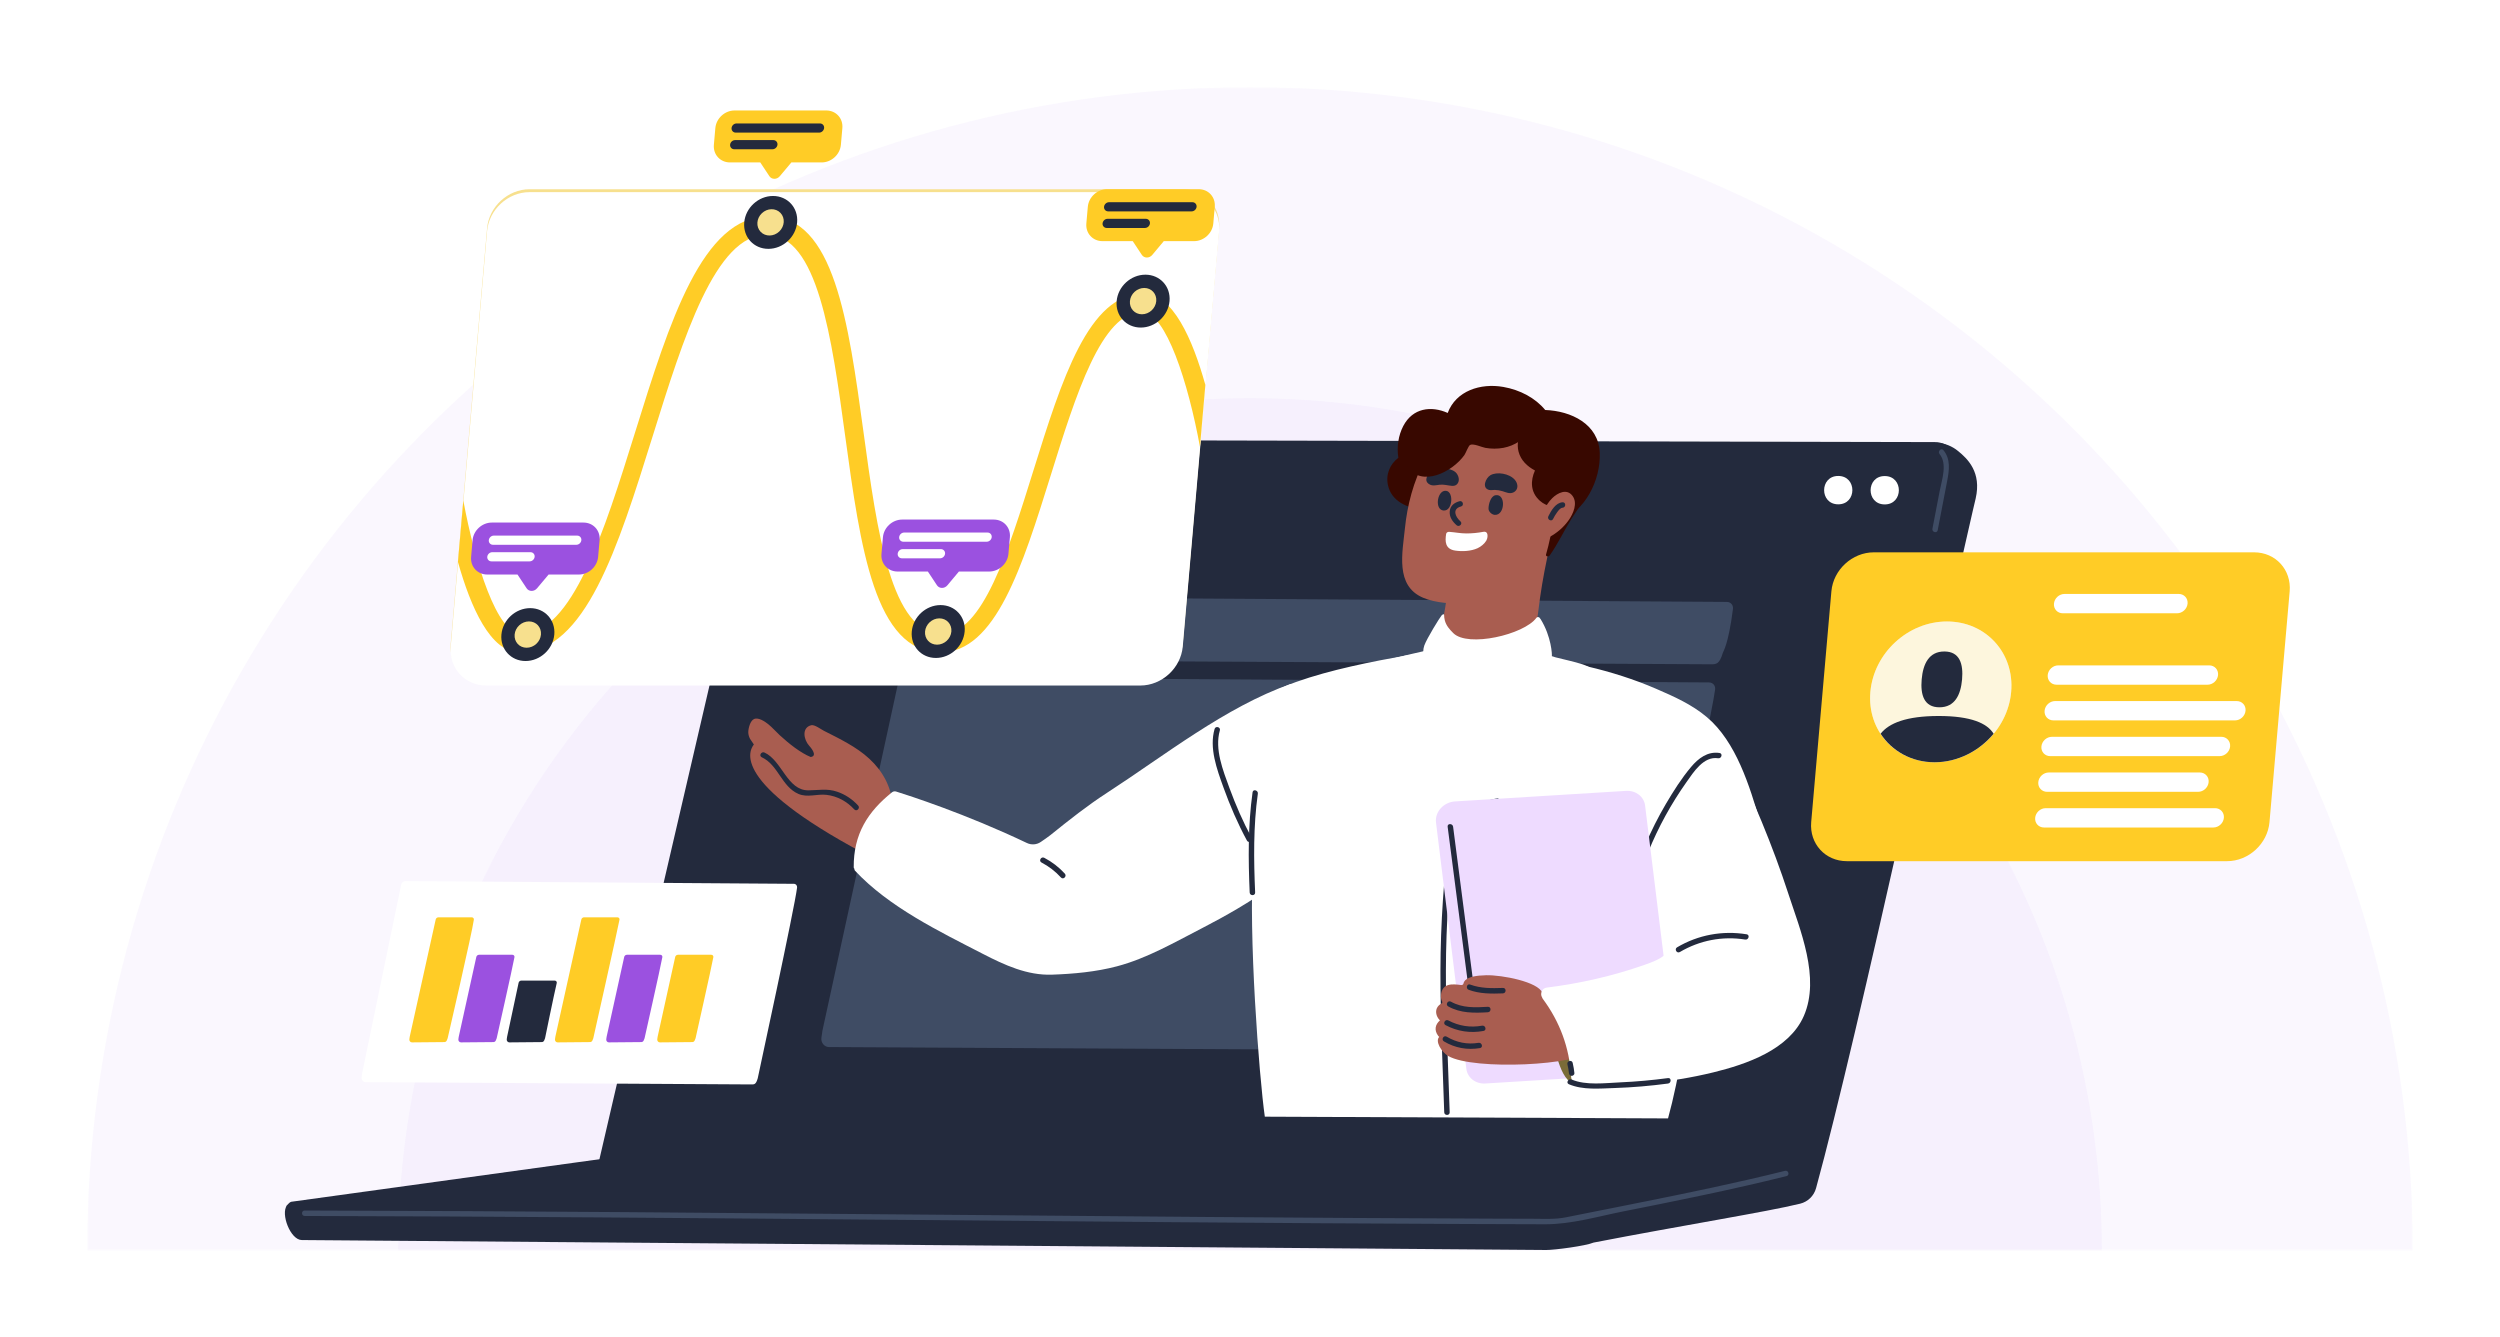 <svg width="860" height="460" viewBox="0 0 860 460" fill="none" xmlns="http://www.w3.org/2000/svg">
<rect width="860" height="460" fill="white"/>
<mask id="mask0_252_53" style="mask-type:alpha" maskUnits="userSpaceOnUse" x="30" y="30" width="800" height="400">
<rect x="30" y="30" width="800" height="400" fill="#D9D9D9"/>
</mask>
<g mask="url(#mask0_252_53)">
<circle opacity="0.05" cx="430" cy="430" r="293" fill="#9B51E0"/>
<circle opacity="0.05" cx="430" cy="430" r="400" fill="#9B51E0"/>
</g>
<path d="M98.718 414.654C96.46 417.515 99.907 426.569 103.834 426.578L531.892 430C534.795 430.007 545.516 428.594 548.174 427.452C578.829 421.512 607.815 416.884 619.245 414.07C621.908 413.415 623.993 411.378 624.721 408.733C639.12 356.329 670.756 209.34 678.586 175.93C678.937 174.433 679.286 172.932 679.641 171.434C681.663 162.549 677.044 157.876 673.23 154.883C671.745 153.717 669.087 152.337 666.154 152.33L280.563 397.796L98.718 414.654Z" fill="#232A3D"/>
<path d="M671.486 159.953C667.116 180.078 662.73 200.2 658.361 220.325C646.408 275.268 632.608 330.178 619.308 385.017C619.019 386.178 618.729 387.337 618.456 388.498C617.632 391.864 616.836 395.229 616.041 398.609C615.824 399.584 614.948 400.269 613.945 400.267L207.033 399.369L210.894 382.726L262.869 159.051C263.752 155.227 267.841 152.141 272.008 152.151L665.57 153.02C669.723 153.029 672.38 156.131 671.483 159.953H671.486Z" fill="#232A3D"/>
<path d="M613.95 400.787L206.376 399.89L210.385 382.608L262.36 158.936C263.29 154.904 267.608 151.63 271.989 151.63C272.008 151.63 665.57 152.499 665.57 152.499C667.797 152.504 669.76 153.373 670.954 154.885C672.075 156.303 672.442 158.145 671.992 160.071C669.807 170.132 667.618 180.193 665.431 190.255C663.241 200.316 661.054 210.377 658.867 220.44C649.387 264.015 638.573 308.273 628.116 351.075C625.34 362.434 622.564 373.79 619.812 385.144C619.523 386.305 619.233 387.464 618.958 388.623C618.134 391.991 617.34 395.354 616.545 398.733C616.279 399.925 615.186 400.794 613.946 400.794L613.95 400.787ZM207.69 398.846L613.946 399.741C614.704 399.741 615.367 399.216 615.53 398.493C616.328 395.104 617.121 391.739 617.948 388.371C618.223 387.212 618.513 386.049 618.802 384.888C621.554 373.536 624.33 362.179 627.106 350.821C637.563 308.025 648.374 263.772 657.852 220.212C660.037 210.151 662.227 200.087 664.414 190.026C666.603 179.965 668.79 169.904 670.977 159.84C671.357 158.22 671.058 156.692 670.137 155.528C669.127 154.249 667.505 153.543 665.57 153.538L272.008 152.669C268.067 152.669 264.206 155.58 263.38 159.167L211.405 382.841L207.692 398.844L207.69 398.846Z" fill="#232A3D"/>
<path d="M665.337 186.547L672.15 157.447L669.261 154.042L665.565 153.013L272.008 152.146L268.467 152.869L264.441 155.884L261.887 163.25L256.684 185.645L665.337 186.547Z" fill="#232A3D"/>
<path d="M632.37 163.729C625.896 163.714 625.863 173.474 632.349 173.488C638.823 173.502 638.856 163.743 632.37 163.729Z" fill="white"/>
<path d="M613.95 401.206L207.031 400.309C206.743 400.309 206.473 400.177 206.296 399.951C206.117 399.727 206.051 399.433 206.117 399.155L209.978 382.511L261.953 158.837C262.923 154.628 267.424 151.208 271.989 151.208C272.008 151.208 665.57 152.078 665.57 152.078C667.924 152.085 670.005 153.01 671.281 154.623C672.482 156.143 672.88 158.109 672.399 160.16C670.215 170.219 668.025 180.28 665.838 190.339C663.649 200.4 661.462 210.461 659.277 220.525C649.796 264.104 638.981 308.364 628.521 351.169C625.745 362.528 622.972 373.884 620.217 385.238C619.928 386.402 619.638 387.558 619.365 388.714C618.541 392.085 617.745 395.445 616.952 398.825C616.646 400.2 615.379 401.208 613.946 401.208L613.95 401.206ZM208.217 398.432L613.95 399.324C614.513 399.324 615.007 398.938 615.125 398.403C615.923 395.01 616.719 391.642 617.543 388.274C617.818 387.118 618.108 385.952 618.397 384.788C621.15 373.441 623.923 362.083 626.701 350.724C637.156 307.931 647.969 263.683 657.445 220.127C659.63 210.066 661.819 200.002 664.009 189.941C666.198 179.88 668.385 169.819 670.57 159.755C670.921 158.255 670.653 156.854 669.812 155.792C668.882 154.616 667.376 153.966 665.572 153.962L272.01 153.093C268.253 153.093 264.576 155.858 263.789 159.265L211.814 382.94L208.219 398.432H208.217Z" fill="#232A3D"/>
<path d="M589.998 237.178C588.416 249.656 563.901 357.328 563.84 357.728C562.648 361.67 561.638 361.715 559.409 361.663L285.149 360.184C283.574 360.182 282.327 358.635 282.567 356.986L282.932 354.473L308.866 235.355C309.052 234.043 310.286 232.984 311.623 232.988L587.928 234.757C589.261 234.788 590.163 235.866 589.998 237.178Z" fill="#3F4C64"/>
<path d="M596.135 209.482C594.553 221.959 592.717 224.178 592.654 224.576C591.462 228.518 590.452 228.563 588.223 228.511L313.963 227.032C312.388 227.03 311.138 225.483 311.378 223.834L311.743 221.321L315.002 207.659C315.187 206.347 316.421 205.287 317.758 205.292L594.064 207.061C595.396 207.091 596.298 208.17 596.133 209.482H596.135Z" fill="#3F4C64"/>
<path d="M648.36 163.764C641.886 163.75 641.853 173.509 648.339 173.523C654.813 173.537 654.846 163.778 648.36 163.764Z" fill="white"/>
<path d="M206.849 398.684L100.204 413.408C99.304 413.658 98.445 415.04 98.445 415.04L528.849 417.649C531.2 417.654 533.517 417.091 535.603 416.006L615.66 400.05L206.849 398.686V398.684Z" fill="#232A3D"/>
<path d="M614.061 402.765C597.445 406.905 580.675 410.367 563.885 413.719C555.478 415.398 547.063 417.051 538.661 418.759C535.021 419.498 531.323 419.265 527.622 419.256C523.34 419.244 519.057 419.23 514.775 419.216C481.77 419.1 448.768 418.895 415.766 418.646C348.992 418.142 282.219 417.463 215.442 416.976C178.565 416.707 141.686 416.498 104.809 416.415C103.599 416.413 103.596 418.293 104.809 418.295C171.347 418.443 237.883 419.004 304.419 419.585C370.904 420.167 437.385 420.784 503.872 421.055C513.103 421.093 522.334 421.123 531.568 421.147C540.552 421.168 549.542 418.486 558.333 416.738C577.144 412.998 595.95 409.216 614.562 404.579C615.735 404.287 615.238 402.473 614.063 402.765H614.061Z" fill="#3F4C64"/>
<path d="M667.213 156.204C669.972 159.546 667.995 165.054 667.272 168.811C666.434 173.173 665.593 177.534 664.755 181.896C664.527 183.078 666.34 183.585 666.568 182.395C667.656 176.741 668.757 171.088 669.831 165.431C670.528 161.767 671.083 157.947 668.543 154.871C667.771 153.938 666.448 155.274 667.213 156.201V156.204Z" fill="#3F4C64"/>
<g filter="url(#filter0_d_252_53)">
<path d="M270.193 301.348C269.374 308.134 256.701 366.685 256.668 366.904C256.053 369.047 255.53 369.07 254.379 369.044L121.733 368.258C120.919 368.258 120.274 367.415 120.398 366.52L120.587 365.154L133.997 300.378C134.093 299.664 134.731 299.09 135.421 299.09L269.124 300.034C269.811 300.051 270.278 300.637 270.193 301.351V301.348Z" fill="white"/>
</g>
<path d="M163.006 316.372C162.459 320.592 154.019 357.017 153.998 357.151C153.589 358.484 153.24 358.501 152.473 358.482L141.707 358.581C141.165 358.581 140.734 358.055 140.817 357.5L140.942 356.649L149.871 316.355C149.935 315.913 150.361 315.552 150.82 315.555H162.29C162.749 315.564 163.06 315.929 163.003 316.374L163.006 316.372Z" fill="#FFCC26"/>
<path d="M213.104 316.372C212.238 320.906 204.118 357.017 204.097 357.151C203.687 358.484 203.339 358.501 202.571 358.482L191.805 358.581C191.264 358.581 190.833 358.055 190.915 357.5L191.04 356.649L199.97 316.355C200.033 315.913 200.46 315.552 200.919 315.555H212.389C212.848 315.564 213.184 315.934 213.102 316.374L213.104 316.372Z" fill="#FFCC26"/>
<path d="M191.525 338.138C190.595 342.024 187.521 357.014 187.5 357.151C187.09 358.484 186.741 358.501 185.974 358.482L175.208 358.581C174.666 358.581 174.236 358.055 174.318 357.5L174.443 356.649L178.391 338.122C178.454 337.679 178.881 337.318 179.34 337.321H190.81C191.269 337.33 191.627 337.705 191.523 338.14L191.525 338.138Z" fill="#232A3D"/>
<path d="M176.976 329.257C176.215 333.364 170.883 357.014 170.862 357.151C170.452 358.484 170.104 358.5 169.336 358.482L158.57 358.58C158.029 358.58 157.598 358.055 157.68 357.499L157.805 356.649L163.841 329.24C163.905 328.797 164.331 328.439 164.79 328.439H176.26C176.719 328.449 177.054 328.819 176.973 329.259L176.976 329.257Z" fill="#9B51E0"/>
<path d="M227.849 329.257C227.089 333.364 221.756 357.014 221.735 357.151C221.325 358.484 220.977 358.5 220.21 358.482L209.444 358.58C208.902 358.58 208.471 358.055 208.554 357.499L208.678 356.649L214.715 329.24C214.778 328.797 215.204 328.439 215.663 328.439H227.133C227.593 328.449 227.927 328.819 227.847 329.259L227.849 329.257Z" fill="#9B51E0"/>
<path d="M245.393 329.257C244.633 333.364 239.3 357.014 239.279 357.151C238.869 358.484 238.521 358.5 237.753 358.482L226.987 358.58C226.446 358.58 226.015 358.055 226.098 357.499L226.222 356.649L232.259 329.24C232.322 328.797 232.748 328.439 233.207 328.439H244.677C245.136 328.449 245.471 328.819 245.391 329.259L245.393 329.257Z" fill="#FFCC26"/>
<path d="M550.315 155.773C549.933 145.839 540.413 141.355 531.561 141.041C528.114 136.866 522.876 134.11 517.136 133.102C509.27 131.722 500.849 134.454 498.008 142.054C492.341 139.518 485.989 140.309 482.726 146.541C481.04 149.758 480.443 153.74 481.031 157.471C478.138 159.689 476.577 163.234 477.507 167.115C478.778 172.428 483.95 174.619 488.873 175.32C489.28 175.379 489.645 175.318 489.97 175.188C496.706 177.847 504.011 177.548 511.149 177.652C518.716 177.76 526.28 177.697 533.844 177.529C533.945 178.683 534.875 179.727 536.262 179.22C545.312 175.914 550.675 165.174 550.315 155.773Z" fill="#380800"/>
<path d="M482.343 228.784C485.128 241.033 498.387 244.21 509.918 242.859C518.885 241.808 531.883 240.254 536.187 231.231C534.767 230.36 533.395 229.439 532.123 228.431C526.443 223.928 528.432 216.535 529.192 210.115C530.624 198.036 533.216 186.156 536.698 174.508C536.782 174.228 536.754 173.987 536.686 173.768C536.811 173.033 536.408 172.162 535.44 172.108C527.864 171.686 520.533 173.587 514.4 178.165C508.343 182.687 505.108 189.602 499.957 194.948C499.583 195.026 499.274 195.278 499.15 195.749C499.034 195.862 498.921 195.977 498.803 196.088C498.187 196.665 498.33 197.409 498.782 197.885C497.525 206.095 495.974 220.546 492.965 223.304C490.479 225.584 486.601 227.371 482.343 228.784Z" fill="#A95D50"/>
<path d="M532.634 225.2C532.766 224.865 533.032 223.066 532.601 222.896C526.162 220.386 519.177 222.468 512.482 221.712C509.32 221.354 506.212 220.854 503.069 221.601C500.946 222.107 499.046 222.972 496.786 222.642C495.218 222.413 494.594 223.108 492.965 223.304C492.553 223.353 477.903 226.613 478 227C480.882 238.424 476.838 259.461 481 270.5C482.949 275.667 485.894 279.629 488.5 284.5C489.522 286.41 497.155 287.731 499.926 287.095C503.239 286.334 506.158 280.76 507.764 278.096C510.885 272.922 524.11 275.504 527.5 270.5C531.159 265.099 532.925 257.594 537 252.5C540.936 247.58 541.406 235.075 546.397 231.248C546.567 231.118 547.308 230.174 547.329 230.002C545.312 227.89 533.967 226.375 532.632 225.2H532.634Z" fill="white"/>
<path d="M535 181.35C540.45 175.7 544.142 168.759 543.035 160.278C540.982 144.527 521.682 140.429 508.588 143.281C491.79 146.939 484.829 166.592 483.312 181.599C482.453 190.097 479.852 201.491 489.528 205.612C498.215 209.312 513.452 207.32 522.509 203.966C524.182 203.347 525.543 202.106 526.341 200.511C528.578 196.043 533.333 186.336 535 181.352V181.35Z" fill="#A95D50"/>
<path d="M315.828 278.579C312.64 276.761 309.497 274.87 306.378 272.934C306.373 272.828 306.359 272.717 306.326 272.597C304.629 266.424 300.525 261.664 295.435 258.115C292.933 256.37 290.261 254.896 287.563 253.497C286.2 252.79 284.825 252.102 283.452 251.41C282.445 250.901 280.199 249.196 279.08 249.472C275.711 250.298 276.451 254.418 278.351 256.53C278.464 256.657 281.628 260.053 278.864 260.407C275.375 258.977 271.427 255.847 268.244 252.924C266.895 251.686 265.701 250.27 264.274 249.123C263.142 248.212 260.896 246.667 259.375 247.357C258.05 247.957 257.388 250.621 257.412 251.954C257.426 252.738 257.657 253.459 258.012 254.147C258.118 254.349 259.347 256.076 259.328 256.099C257.122 258.972 252.355 270.498 301.54 295.83C301.613 296.815 313.763 287.514 315.736 281.316C316.673 280.988 317.022 279.255 315.833 278.577L315.828 278.579Z" fill="#A95D50"/>
<path d="M606.12 284.961C606.099 284.891 606.078 284.82 606.059 284.749C606.238 284.257 606.099 283.753 605.802 283.39C605.684 283.247 605.581 283.098 605.529 282.922C601.875 270.359 597.207 255.164 587.18 246.707C581.949 242.296 575.844 239.606 569.678 236.933C562.248 233.711 554.048 231.12 546.173 229.286C545.587 229.149 545.131 229.399 544.85 229.785C544.721 229.844 544.591 229.905 544.471 230.018C539.76 234.427 535.09 239.641 530.609 245.301C531.047 245.944 531.238 246.782 530.989 247.767C528.808 256.372 523.217 263.219 518.379 270.395C515.213 275.091 511.665 280.715 506.485 283.308C506.153 283.967 505.812 284.634 505.492 285.284C505.207 285.863 503.997 285.072 502.857 284.054C502.509 283.918 502.205 283.704 501.949 283.437C500.755 284.575 498.648 284.761 497.097 283.548C488.414 276.758 484.57 263.791 483.199 253.369C482.076 244.827 481.045 234.003 484.233 225.386C471.576 227.661 457.724 230.381 445.873 234.59C434.946 238.469 424.917 245.831 415.778 253.063C415.437 253.139 415.15 253.334 415.015 253.669C414.775 253.859 414.53 254.052 414.29 254.243C413.459 254.905 413.881 255.887 414.634 256.271C415.074 256.495 415.326 256.98 415.404 257.477C417.652 271.796 423.342 283.372 430.914 295.54C431.076 295.802 431.154 296.11 431.13 296.421C429.348 320.945 433.155 370.443 435.097 384.136L573.803 384.734C581.327 357.612 587.437 299.742 587.776 299.49C589.008 298.57 590.24 297.65 591.472 296.73C595.653 293.609 600.38 290.724 604.131 286.991C604.373 286.751 604.686 286.624 605.018 286.582C605.734 286.492 606.384 285.882 606.118 284.964L606.12 284.961Z" fill="white"/>
<path d="M444.696 237.185C444.564 236.488 444.787 235.016 443.945 235.312C421.626 243.141 400.144 260.216 380.992 272.611C374.138 277.045 367.73 282.116 361.364 287.257C360.467 287.983 359.276 288.767 358.045 289.622C356.625 290.604 354.805 290.731 353.254 289.992C332.138 279.909 312.391 273.574 308.261 272.29C307.765 272.135 307.226 272.241 306.816 272.571C298.508 279.257 293.59 286.909 293.679 298.374C293.679 298.614 293.787 298.781 293.936 298.887C293.886 299.082 293.912 299.299 294.089 299.49C305.813 312.047 322.985 320.337 338.139 328.149C345.565 331.977 353.371 335.58 361.859 335.286C369.355 335.024 376.973 334.327 384.252 332.408C394.498 329.706 404.063 324.158 413.459 319.315C417.586 317.186 421.666 314.97 425.666 312.601C428.235 311.079 430.78 309.506 433.249 307.822C434.113 307.234 437.508 303.922 438.405 304.016C438.975 304.078 439.584 303.83 439.825 303.126C443.759 291.525 446.344 276.949 447.624 264.73C448.441 256.93 451.424 243.117 444.698 237.194L444.696 237.185Z" fill="white"/>
<path d="M430.885 272.531C429.289 283.89 429.393 295.585 429.89 307.02C429.941 308.225 431.822 308.232 431.768 307.02C431.279 295.767 431.128 284.212 432.698 273.03C432.865 271.846 431.053 271.335 430.885 272.531Z" fill="#232A3D"/>
<path d="M498.721 285.508C496.673 301.591 495.548 317.745 495.51 333.962C495.475 350.191 496.275 366.413 496.812 382.631C496.852 383.837 498.731 383.844 498.691 382.631C498.154 366.413 497.353 350.194 497.389 333.962C497.424 317.747 498.549 301.593 500.6 285.508C500.753 284.311 498.872 284.321 498.721 285.508Z" fill="#232A3D"/>
<path d="M591.528 259.026C587.437 258.393 584.228 260.856 581.709 263.857C578.448 267.74 575.665 272.137 573.095 276.499C567.708 285.642 563.569 295.474 560.702 305.689C560.374 306.857 562.187 307.354 562.514 306.188C565.015 297.283 568.478 288.689 572.932 280.583C575.103 276.633 577.497 272.804 580.098 269.123C582.57 265.623 586.034 260.065 591.029 260.84C592.213 261.024 592.722 259.212 591.528 259.026Z" fill="#232A3D"/>
<path d="M559.364 272.06L500.534 275.689C496.598 275.932 493.539 279.318 493.987 282.943L504.421 367.671C504.8 370.756 507.618 372.928 510.968 372.723L569.799 369.094C573.735 368.851 576.793 365.464 576.346 361.84L565.912 277.112C565.533 274.026 562.715 271.855 559.364 272.06Z" fill="#EEDBFF"/>
<path d="M497.989 284.387C501.315 310.09 504.642 335.797 507.969 361.501C508.122 362.683 510.003 362.699 509.847 361.501C506.521 335.797 503.194 310.09 499.868 284.387C499.715 283.204 497.833 283.188 497.989 284.387Z" fill="#232A3D"/>
<path d="M539.925 359.633C537.609 358.46 536.286 359.939 535.761 361.809C535.433 361.894 535.167 362.188 535.297 362.605C535.365 362.829 535.438 363.081 535.511 363.324C535.504 363.448 535.497 363.571 535.495 363.693C535.492 363.95 535.612 364.12 535.779 364.223C536.681 367.294 538.32 371.703 541.159 372.732C545.616 374.348 544.031 370.121 544.001 368.269C543.951 365.356 542.84 361.105 539.928 359.631L539.925 359.633Z" fill="#7A6B38"/>
<path d="M547.094 361.352C547.12 361.315 547.127 361.267 547.136 361.223C548.497 354.202 543.815 348.842 540.7 342.108C540.688 342.085 540.669 342.073 540.658 342.05C540.573 341.329 540.029 340.695 539.118 340.91C536.62 341.498 534.103 341.915 531.561 342.172C531.224 341.958 530.93 341.772 530.591 341.557C529.117 337.714 516.668 335.37 511.286 335.479C503.919 335.625 503.587 337.723 503.418 338.392C503.333 338.722 502.968 338.898 502.631 338.854C499.623 338.453 496.07 338.102 495.686 342.351C495.613 343.156 495.778 343.891 496.101 344.562C496.202 344.774 496.138 345.024 495.938 345.147C495.406 345.469 494.905 345.83 494.54 346.369C493.711 347.591 493.961 349.124 494.738 350.297C494.914 350.563 495.119 350.796 495.329 351.027C493.782 352.358 493.231 354.306 494.724 356.312C494.832 356.458 494.966 356.576 495.088 356.71C493.605 358.182 495.87 361.939 498.191 363.267C507.032 368.33 543.73 366.444 547.099 361.352H547.094Z" fill="#A95D50"/>
<path d="M529.946 212.939C529.889 212.847 529.828 212.774 529.757 212.722C529.611 212.284 528.879 212.046 528.503 212.555C524.239 218.323 504.943 222.805 499.929 217.788C498.615 216.474 497.495 215.223 497.014 213.408C496.93 213.083 496.868 212.751 496.828 212.416C496.788 212.086 496.819 211.726 496.755 211.403C496.558 211.088 496.023 211.561 495.889 211.726C495.185 212.59 490.863 219.557 489.956 222.067C489.509 223.306 489.497 224.927 489.791 226.147C490.733 230.049 493.742 233.615 498.203 235.956C498.585 236.156 498.879 236.069 499.063 235.788C499.138 235.758 499.211 235.723 499.281 235.659C502.74 232.538 506.389 224.522 507.307 221.952C507.302 222.112 507.3 222.239 507.302 222.244C507.985 227.675 510.601 231.366 513.468 236.029C514.469 237.654 517.438 236.681 518.803 236.177C521.362 235.235 524.291 233.911 526.603 232.498C531.497 229.51 533.809 225.909 533.826 225.734C533.962 225.419 533.713 218.98 529.946 212.934V212.939Z" fill="white"/>
<path d="M615.151 307.318C609.92 291.273 602.723 273.8 595.206 259.055C594.756 258.171 584.395 266.24 581.551 272.045C576.986 281.365 571.258 289.572 571.95 289.963C573.229 295.477 575.552 318.602 575.644 320.955C575.924 328.166 570.867 330.1 565.664 331.927C554.774 335.752 543.518 338.314 532.067 339.732C530.296 339.951 529.755 341.981 530.466 343.074C530.527 343.262 530.614 343.451 530.755 343.644C536.559 351.489 539.871 360.351 540.443 370.113C540.549 371.915 541.067 372.4 542.995 373.123C558.251 373.936 574.453 372.551 589.376 368.898C600.715 366.124 615.476 361.11 620.533 349.456C626.228 336.331 619.25 319.899 615.149 307.321L615.151 307.318Z" fill="white"/>
<path d="M505.235 340.498C509.044 341.908 513.011 341.868 517.016 341.725C518.221 341.682 518.228 339.8 517.016 339.845C513.178 339.982 509.388 340.038 505.734 338.686C504.597 338.265 504.108 340.083 505.235 340.5V340.498Z" fill="#232A3D"/>
<path d="M498.177 346.199C502.412 348.585 507.116 348.5 511.834 348.22C513.037 348.149 513.044 346.268 511.834 346.341C507.467 346.602 503.062 346.795 499.126 344.577C498.071 343.983 497.122 345.606 498.177 346.199Z" fill="#232A3D"/>
<path d="M497.278 352.653C501.372 354.822 505.781 355.481 510.334 354.645C511.523 354.426 511.02 352.615 509.835 352.832C505.803 353.573 501.85 352.947 498.227 351.03C497.158 350.465 496.207 352.087 497.278 352.653Z" fill="#232A3D"/>
<path d="M496.701 358.232C500.503 360.511 504.746 361.272 509.11 360.544C510.302 360.347 509.795 358.533 508.611 358.731C504.75 359.374 500.998 358.616 497.652 356.609C496.612 355.985 495.665 357.61 496.703 358.232H496.701Z" fill="#232A3D"/>
<path d="M417.817 250.765C415.922 257.336 418.605 264.596 420.83 270.779C423.095 277.074 425.758 283.275 428.948 289.156C429.525 290.22 431.149 289.271 430.57 288.207C427.585 282.703 425.077 276.925 422.923 271.052C420.713 265.027 417.779 257.679 419.63 251.264C419.966 250.098 418.153 249.601 417.817 250.765Z" fill="#232A3D"/>
<path d="M577.864 327.5C584.67 323.482 592.541 321.949 600.352 323.209C601.536 323.399 602.045 321.588 600.851 321.395C592.524 320.053 584.185 321.584 576.915 325.877C575.875 326.492 576.819 328.119 577.864 327.5Z" fill="#232A3D"/>
<path d="M539.193 366.124C539.431 367.127 539.612 368.138 539.72 369.162C539.775 369.671 540.114 370.097 540.66 370.102C541.126 370.107 541.653 369.666 541.599 369.162C541.472 367.97 541.281 366.791 541.003 365.625C540.726 364.447 538.913 364.946 539.191 366.124H539.193Z" fill="#232A3D"/>
<path d="M573.803 370.86C568.36 371.583 562.893 372.087 557.408 372.328C552.158 372.556 545.59 373.456 540.639 371.355C539.537 370.889 538.579 372.506 539.69 372.978C544.542 375.036 550.263 374.449 555.414 374.282C561.568 374.082 567.701 373.552 573.803 372.74C574.985 372.582 575.001 370.7 573.803 370.86Z" fill="#232A3D"/>
<path d="M358.273 296.704C360.811 298.028 363.036 299.745 364.969 301.859C365.785 302.754 367.113 301.421 366.299 300.529C364.269 298.306 361.894 296.471 359.224 295.079C358.153 294.521 357.202 296.144 358.275 296.702L358.273 296.704Z" fill="#232A3D"/>
<path d="M521.089 165.04C519.208 162.867 514.885 162.174 512.677 163.491C511.09 164.437 509.635 167.831 512.223 168.538C512.856 168.71 513.588 168.519 514.231 168.533C515.135 168.552 516.025 168.71 516.887 168.976C518.13 169.362 519.288 169.981 520.578 169.404C521.569 168.962 522.113 167.963 521.96 166.896C521.861 166.192 521.546 165.57 521.084 165.038L521.089 165.04Z" fill="#232A3D"/>
<path d="M490.82 164.105C490.476 165.127 490.648 165.883 491.541 166.5C492.706 167.304 493.956 166.903 495.249 166.75C496.659 166.583 498.012 167.016 499.404 167.129C499.974 167.176 500.588 167.101 501.033 166.741C502.431 165.615 501.8 163.411 500.694 162.435C498.761 160.737 494.26 160.641 492.016 162.435C491.465 162.876 491.044 163.429 490.818 164.103L490.82 164.105Z" fill="#232A3D"/>
<path d="M544.869 168.333C543.697 162.367 536.267 169.55 534.802 171.667C534.546 172.037 535.61 171.894 535.921 172.051C534.134 177.708 534.268 182.256 531.834 190.77C531.641 191.441 532.707 191.634 533.079 191.107C535.937 187.07 537.969 182.64 540.587 178.443C542.268 175.747 545.557 171.828 544.869 168.33V168.333Z" fill="#380800"/>
<path d="M532.015 142.822C527.829 138.594 520.707 138.585 515.236 139.11C508.091 139.798 501.146 142.176 494.912 145.721C490.25 148.373 485.193 153.86 483.43 159.089C483.418 159.117 483.409 159.145 483.399 159.176C483.355 159.31 483.303 159.447 483.263 159.581C483.115 160.08 483.527 160.4 483.929 160.4C489 167.84 499.62 162.367 503.766 156.519C504.213 155.888 505.136 153.356 505.708 153.057C506.841 152.466 509.753 153.853 510.951 154.063C513.009 154.423 515.121 154.444 517.176 154.056C521.218 153.288 524.62 150.947 526.758 147.53C530.023 147.737 535.593 146.432 532.015 142.819V142.822Z" fill="#380800"/>
<path d="M541.302 149.308C536.702 145.097 529.256 141.225 524.375 147.183C524.163 147.44 524.093 147.72 524.079 147.994C522.268 149.889 521.698 152.8 522.391 155.403C523.184 158.389 525.409 160.466 528.027 161.846C526.459 165.325 526.412 169.296 529.675 172.228C534.713 176.752 541.479 172.76 544.238 167.803C547.963 161.112 546.908 154.44 541.302 149.31V149.308Z" fill="#380800"/>
<path d="M540.942 170.575C538.983 167.944 535.826 169.553 533.988 171.35C531.495 173.79 530.438 177.023 529.409 180.297C528.674 182.633 529.821 186.437 533.015 184.729C535.619 183.337 537.896 181.38 539.629 178.94C541.194 176.736 542.807 173.078 540.942 170.572V170.575Z" fill="#A95D50"/>
<path d="M537.531 172.779C535.146 172.925 533.583 175.676 532.63 177.591C532.093 178.672 533.712 179.626 534.252 178.54C534.64 177.758 535.083 177.002 535.603 176.298C536.053 175.693 536.707 174.711 537.529 174.661C538.729 174.588 538.739 172.706 537.529 172.782L537.531 172.779Z" fill="#232A3D"/>
<path d="M514.417 170.363C512.762 170.681 512.008 173.573 512.051 175.035C512.081 176.053 513.207 177.042 514.177 177.115C517.783 177.381 518.094 169.659 514.417 170.365V170.363Z" fill="#232A3D"/>
<path d="M496.821 168.872C494.3 169.395 493.558 175.379 496.597 175.622C499.943 175.888 500.232 168.165 496.821 168.872Z" fill="#232A3D"/>
<path d="M502.081 172.419C500.308 172.89 498.888 173.94 498.705 175.876C498.521 177.822 499.67 179.449 501.061 180.681C501.965 181.479 503.3 180.156 502.391 179.35C500.602 177.767 499.465 175.059 502.58 174.23C503.747 173.919 503.253 172.106 502.081 172.417V172.419Z" fill="#232A3D"/>
<path d="M511.154 183.034C510.94 182.913 510.655 182.873 510.285 182.944C508.338 183.316 506.358 183.507 504.378 183.502C502.403 183.498 500.51 183.095 498.559 182.958C498.067 182.923 497.556 183.147 497.471 183.674C497.059 186.246 497.101 188.888 500.611 189.407C503.032 189.765 506.024 189.619 508.275 188.589C509.44 188.057 510.634 187.077 511.293 185.973C511.745 185.214 512.006 183.509 511.154 183.034Z" fill="white"/>
<path d="M262.043 260.498C267.719 263.117 268.858 270.6 274.661 273.108C277.774 274.453 281.027 273.061 284.267 273.423C288.01 273.843 291.346 275.689 293.875 278.44C294.694 279.332 296.022 277.999 295.205 277.109C293.206 274.933 290.779 273.299 287.972 272.345C284.521 271.172 281.609 271.848 278.099 271.878C270.789 271.94 269.037 261.662 262.994 258.876C261.901 258.372 260.946 259.992 262.045 260.498H262.043Z" fill="#232A3D"/>
<path d="M392.275 234.822H167.305C159.893 234.822 154.418 228.821 155.05 221.41L167.557 78.51C168.21 71.098 174.738 65.098 182.15 65.098H407.12C414.532 65.098 420.006 71.098 419.375 78.51L406.867 221.41C406.214 228.821 399.687 234.822 392.275 234.822Z" fill="#F7E08E"/>
<g filter="url(#filter1_d_252_53)">
<path d="M392.275 234.822H167.305C159.893 234.822 154.418 228.821 155.05 221.41L167.557 78.51C168.21 71.098 174.738 65.098 182.15 65.098H407.12C414.532 65.098 420.006 71.098 419.375 78.51L406.867 221.41C406.214 228.821 399.687 234.822 392.275 234.822Z" fill="white"/>
</g>
<path d="M414.658 132.474C410.278 116.746 403.414 100.996 393.391 100.996C374.461 100.996 365.238 130.642 355.446 162.014C346.855 189.596 337.969 218.104 324.114 218.104C306.532 218.104 301.71 182.837 297.056 148.728C291.834 110.513 286.907 74.425 264.271 74.425C241.635 74.425 230.369 110.513 218.472 148.728C207.839 182.837 196.847 218.104 179.265 218.104C171.032 218.104 163.388 193.828 159.387 172.204L157.534 193.301C161.914 208.903 168.757 224.421 178.696 224.421C201.332 224.421 212.576 188.332 224.495 150.118C235.128 116.009 246.12 80.742 263.702 80.742C281.285 80.742 286.107 116.009 290.76 150.118C295.982 188.332 300.909 224.421 323.545 224.421C342.475 224.421 351.698 194.775 361.49 163.403C370.081 135.821 378.967 107.313 392.822 107.313C401.097 107.313 408.804 131.968 412.784 153.697L414.637 132.474H414.658Z" fill="#FFCC26"/>
<path d="M274.21 76.51C273.768 81.542 269.346 85.605 264.313 85.605C259.281 85.605 255.575 81.521 256.017 76.51C256.459 71.477 260.881 67.414 265.913 67.414C270.946 67.414 274.652 71.499 274.21 76.51Z" fill="#232A3D"/>
<path d="M268.074 79.626C269.955 77.825 270.137 74.962 268.48 73.232C266.823 71.502 263.955 71.559 262.074 73.361C260.192 75.163 260.01 78.026 261.667 79.756C263.324 81.486 266.192 81.428 268.074 79.626Z" fill="#F7E08E"/>
<path d="M284.233 38H252.69C249.342 38 246.373 40.716 246.078 44.064L245.573 49.812C245.278 53.16 247.762 55.876 251.11 55.876H261.534L264.671 60.613C265.471 61.813 267.261 61.813 268.251 60.613L272.23 55.876H282.653C286.001 55.876 288.97 53.16 289.265 49.812L289.771 44.064C290.065 40.716 287.581 38 284.233 38Z" fill="#FFCC26"/>
<path d="M281.769 45.622H253.09C252.226 45.622 251.574 44.906 251.658 44.043C251.742 43.179 252.5 42.464 253.385 42.464H282.064C282.927 42.464 283.58 43.179 283.496 44.043C283.411 44.906 282.653 45.622 281.769 45.622Z" fill="#232A3D"/>
<path d="M265.724 51.349H252.584C251.721 51.349 251.068 50.633 251.153 49.77C251.237 48.907 251.995 48.191 252.879 48.191H266.019C266.882 48.191 267.535 48.907 267.45 49.77C267.366 50.633 266.608 51.349 265.724 51.349Z" fill="#232A3D"/>
<path d="M331.842 217.241C331.4 222.273 326.978 226.337 321.945 226.337C316.913 226.337 313.207 222.252 313.649 217.241C314.091 212.209 318.513 208.145 323.546 208.145C328.578 208.145 332.284 212.23 331.842 217.241Z" fill="#232A3D"/>
<path d="M327.273 217.241C327.062 219.747 324.851 221.768 322.345 221.768C319.84 221.768 318.008 219.747 318.218 217.241C318.429 214.736 320.64 212.714 323.146 212.714C325.651 212.714 327.483 214.736 327.273 217.241Z" fill="#F7E08E"/>
<path d="M341.886 178.731H310.343C306.995 178.731 304.026 181.448 303.731 184.795L303.226 190.543C302.931 193.891 305.416 196.607 308.764 196.607H319.187L322.324 201.344C323.125 202.545 324.914 202.545 325.904 201.344L329.863 196.607H340.286C343.634 196.607 346.603 193.891 346.898 190.543L347.403 184.795C347.698 181.448 345.213 178.731 341.865 178.731H341.886Z" fill="#9B51E0"/>
<path d="M339.422 186.354H310.743C309.88 186.354 309.227 185.638 309.311 184.774C309.396 183.911 310.154 183.195 311.038 183.195H339.717C340.581 183.195 341.233 183.911 341.149 184.774C341.065 185.638 340.307 186.354 339.422 186.354Z" fill="white"/>
<path d="M323.377 192.06H310.238C309.374 192.06 308.722 191.344 308.806 190.48C308.89 189.617 309.648 188.901 310.533 188.901H323.672C324.535 188.901 325.188 189.617 325.104 190.48C325.02 191.344 324.262 192.06 323.377 192.06Z" fill="white"/>
<path d="M402.319 103.586C401.877 108.618 397.455 112.682 392.422 112.682C387.39 112.682 383.684 108.597 384.126 103.586C384.568 98.554 388.99 94.49 394.023 94.49C399.055 94.49 402.761 98.575 402.319 103.586Z" fill="#232A3D"/>
<path d="M397.75 103.586C397.539 106.092 395.328 108.113 392.822 108.113C390.317 108.113 388.485 106.092 388.695 103.586C388.906 101.081 391.117 99.059 393.622 99.059C396.128 99.059 397.96 101.081 397.75 103.586Z" fill="#F7E08E"/>
<path d="M412.363 65.077H380.82C377.472 65.077 374.503 67.793 374.208 71.141L373.703 76.888C373.408 80.236 375.893 82.952 379.241 82.952H389.664L392.801 87.69C393.601 88.89 395.391 88.89 396.381 87.69L400.339 82.952H410.763C414.111 82.952 417.08 80.236 417.374 76.888L417.88 71.141C418.175 67.793 415.69 65.077 412.342 65.077H412.363Z" fill="#FFCC26"/>
<path d="M409.899 72.719H381.22C380.357 72.719 379.704 72.004 379.788 71.14C379.872 70.277 380.63 69.561 381.515 69.561H410.194C411.057 69.561 411.71 70.277 411.626 71.14C411.542 72.004 410.784 72.719 409.899 72.719Z" fill="#232A3D"/>
<path d="M393.854 78.425H380.715C379.851 78.425 379.198 77.71 379.283 76.846C379.367 75.983 380.125 75.267 381.009 75.267H394.149C395.012 75.267 395.665 75.983 395.581 76.846C395.496 77.71 394.738 78.425 393.854 78.425Z" fill="#232A3D"/>
<path d="M190.678 218.294C190.236 223.326 185.814 227.39 180.781 227.39C175.749 227.39 172.043 223.305 172.485 218.294C172.927 213.262 177.349 209.198 182.381 209.198C187.414 209.198 191.12 213.283 190.678 218.294Z" fill="#232A3D"/>
<path d="M186.087 218.294C185.877 220.799 183.666 222.821 181.16 222.821C178.654 222.821 176.822 220.799 177.033 218.294C177.243 215.788 179.454 213.767 181.96 213.767C184.466 213.767 186.298 215.788 186.087 218.294Z" fill="#F7E08E"/>
<path d="M200.722 179.763H169.179C165.831 179.763 162.862 182.479 162.567 185.827L162.062 191.575C161.767 194.923 164.251 197.639 167.6 197.639H178.023L181.16 202.376C181.96 203.576 183.75 203.576 184.74 202.376L188.719 197.639H199.142C202.491 197.639 205.459 194.923 205.754 191.575L206.26 185.827C206.554 182.479 204.07 179.763 200.722 179.763Z" fill="#9B51E0"/>
<path d="M198.258 187.406H169.579C168.716 187.406 168.063 186.69 168.147 185.827C168.231 184.964 168.989 184.248 169.874 184.248H198.553C199.416 184.248 200.069 184.964 199.985 185.827C199.901 186.69 199.142 187.406 198.258 187.406Z" fill="white"/>
<path d="M182.192 193.112H169.052C168.189 193.112 167.536 192.396 167.621 191.533C167.705 190.67 168.463 189.954 169.347 189.954H182.487C183.35 189.954 184.003 190.67 183.919 191.533C183.834 192.396 183.076 193.112 182.192 193.112Z" fill="white"/>
<path d="M766.109 296.243H635.305C627.893 296.243 622.418 290.243 623.05 282.831L629.998 203.412C630.651 196.001 637.179 190 644.591 190H775.395C782.807 190 788.282 196.001 787.65 203.412L780.701 282.831C780.049 290.243 773.521 296.243 766.109 296.243Z" fill="#FFCC26"/>
<path d="M691.842 238.005C690.663 251.375 678.892 262.218 665.5 262.218C652.108 262.218 642.232 251.375 643.411 238.005C644.591 224.635 656.361 213.792 669.753 213.792C683.145 213.792 693.021 224.635 691.842 238.005Z" fill="#F7E08E"/>
<path opacity="0.7" d="M691.842 238.005C690.663 251.375 678.892 262.218 665.5 262.218C652.108 262.218 642.232 251.375 643.411 238.005C644.591 224.635 656.361 213.792 669.753 213.792C683.145 213.792 693.021 224.635 691.842 238.005Z" fill="white"/>
<path d="M674.954 233.71C674.491 239.016 672.47 243.311 667.163 243.311C661.857 243.311 660.594 239.016 661.057 233.71C661.52 228.404 663.542 224.109 668.848 224.109C674.154 224.109 675.418 228.404 674.954 233.71Z" fill="#232A3D"/>
<path d="M666.911 246.301C655.793 246.301 649.771 248.764 646.928 252.407C650.823 258.344 657.541 262.218 665.5 262.218C673.459 262.218 680.871 258.344 685.799 252.407C683.588 248.785 678.008 246.301 666.89 246.301H666.911Z" fill="#232A3D"/>
<path d="M748.906 210.971H709.593C707.761 210.971 706.392 209.476 706.561 207.644C706.729 205.812 708.35 204.317 710.182 204.317H749.495C751.327 204.317 752.696 205.812 752.528 207.644C752.359 209.476 750.738 210.971 748.906 210.971Z" fill="white"/>
<path d="M759.392 235.542H707.445C705.613 235.542 704.244 234.047 704.413 232.215C704.581 230.384 706.203 228.889 708.034 228.889H759.981C761.813 228.889 763.182 230.384 763.014 232.215C762.845 234.047 761.224 235.542 759.392 235.542Z" fill="white"/>
<path d="M768.846 247.817H706.371C704.539 247.817 703.171 246.322 703.339 244.49C703.507 242.658 705.129 241.164 706.961 241.164H769.436C771.268 241.164 772.637 242.658 772.468 244.49C772.3 246.322 770.678 247.817 768.846 247.817Z" fill="white"/>
<path d="M763.54 260.113H705.276C703.444 260.113 702.076 258.618 702.244 256.786C702.412 254.954 704.034 253.459 705.866 253.459H764.13C765.962 253.459 767.33 254.954 767.162 256.786C766.993 258.618 765.372 260.113 763.54 260.113Z" fill="white"/>
<path d="M756.149 272.388H704.202C702.37 272.388 701.002 270.893 701.17 269.062C701.338 267.23 702.96 265.735 704.792 265.735H756.739C758.571 265.735 759.939 267.23 759.771 269.062C759.602 270.893 757.981 272.388 756.149 272.388Z" fill="white"/>
<path d="M761.392 284.663H703.128C701.296 284.663 699.928 283.168 700.096 281.336C700.265 279.505 701.886 278.01 703.718 278.01H761.982C763.814 278.01 765.182 279.505 765.014 281.336C764.845 283.168 763.224 284.663 761.392 284.663Z" fill="white"/>
<defs>
<filter id="filter0_d_252_53" x="116.383" y="295.09" width="165.82" height="85.959" filterUnits="userSpaceOnUse" color-interpolation-filters="sRGB">
<feFlood flood-opacity="0" result="BackgroundImageFix"/>
<feColorMatrix in="SourceAlpha" type="matrix" values="0 0 0 0 0 0 0 0 0 0 0 0 0 0 0 0 0 0 127 0" result="hardAlpha"/>
<feOffset dx="4" dy="4"/>
<feGaussianBlur stdDeviation="4"/>
<feComposite in2="hardAlpha" operator="out"/>
<feColorMatrix type="matrix" values="0 0 0 0 0 0 0 0 0 0 0 0 0 0 0 0 0 0 0.1 0"/>
<feBlend mode="normal" in2="BackgroundImageFix" result="effect1_dropShadow_252_53"/>
<feBlend mode="normal" in="SourceGraphic" in2="effect1_dropShadow_252_53" result="shape"/>
</filter>
<filter id="filter1_d_252_53" x="149" y="60.098" width="276.424" height="181.724" filterUnits="userSpaceOnUse" color-interpolation-filters="sRGB">
<feFlood flood-opacity="0" result="BackgroundImageFix"/>
<feColorMatrix in="SourceAlpha" type="matrix" values="0 0 0 0 0 0 0 0 0 0 0 0 0 0 0 0 0 0 127 0" result="hardAlpha"/>
<feOffset dy="1"/>
<feGaussianBlur stdDeviation="3"/>
<feComposite in2="hardAlpha" operator="out"/>
<feColorMatrix type="matrix" values="0 0 0 0 0 0 0 0 0 0 0 0 0 0 0 0 0 0 0.1 0"/>
<feBlend mode="normal" in2="BackgroundImageFix" result="effect1_dropShadow_252_53"/>
<feBlend mode="normal" in="SourceGraphic" in2="effect1_dropShadow_252_53" result="shape"/>
</filter>
</defs>
</svg>
